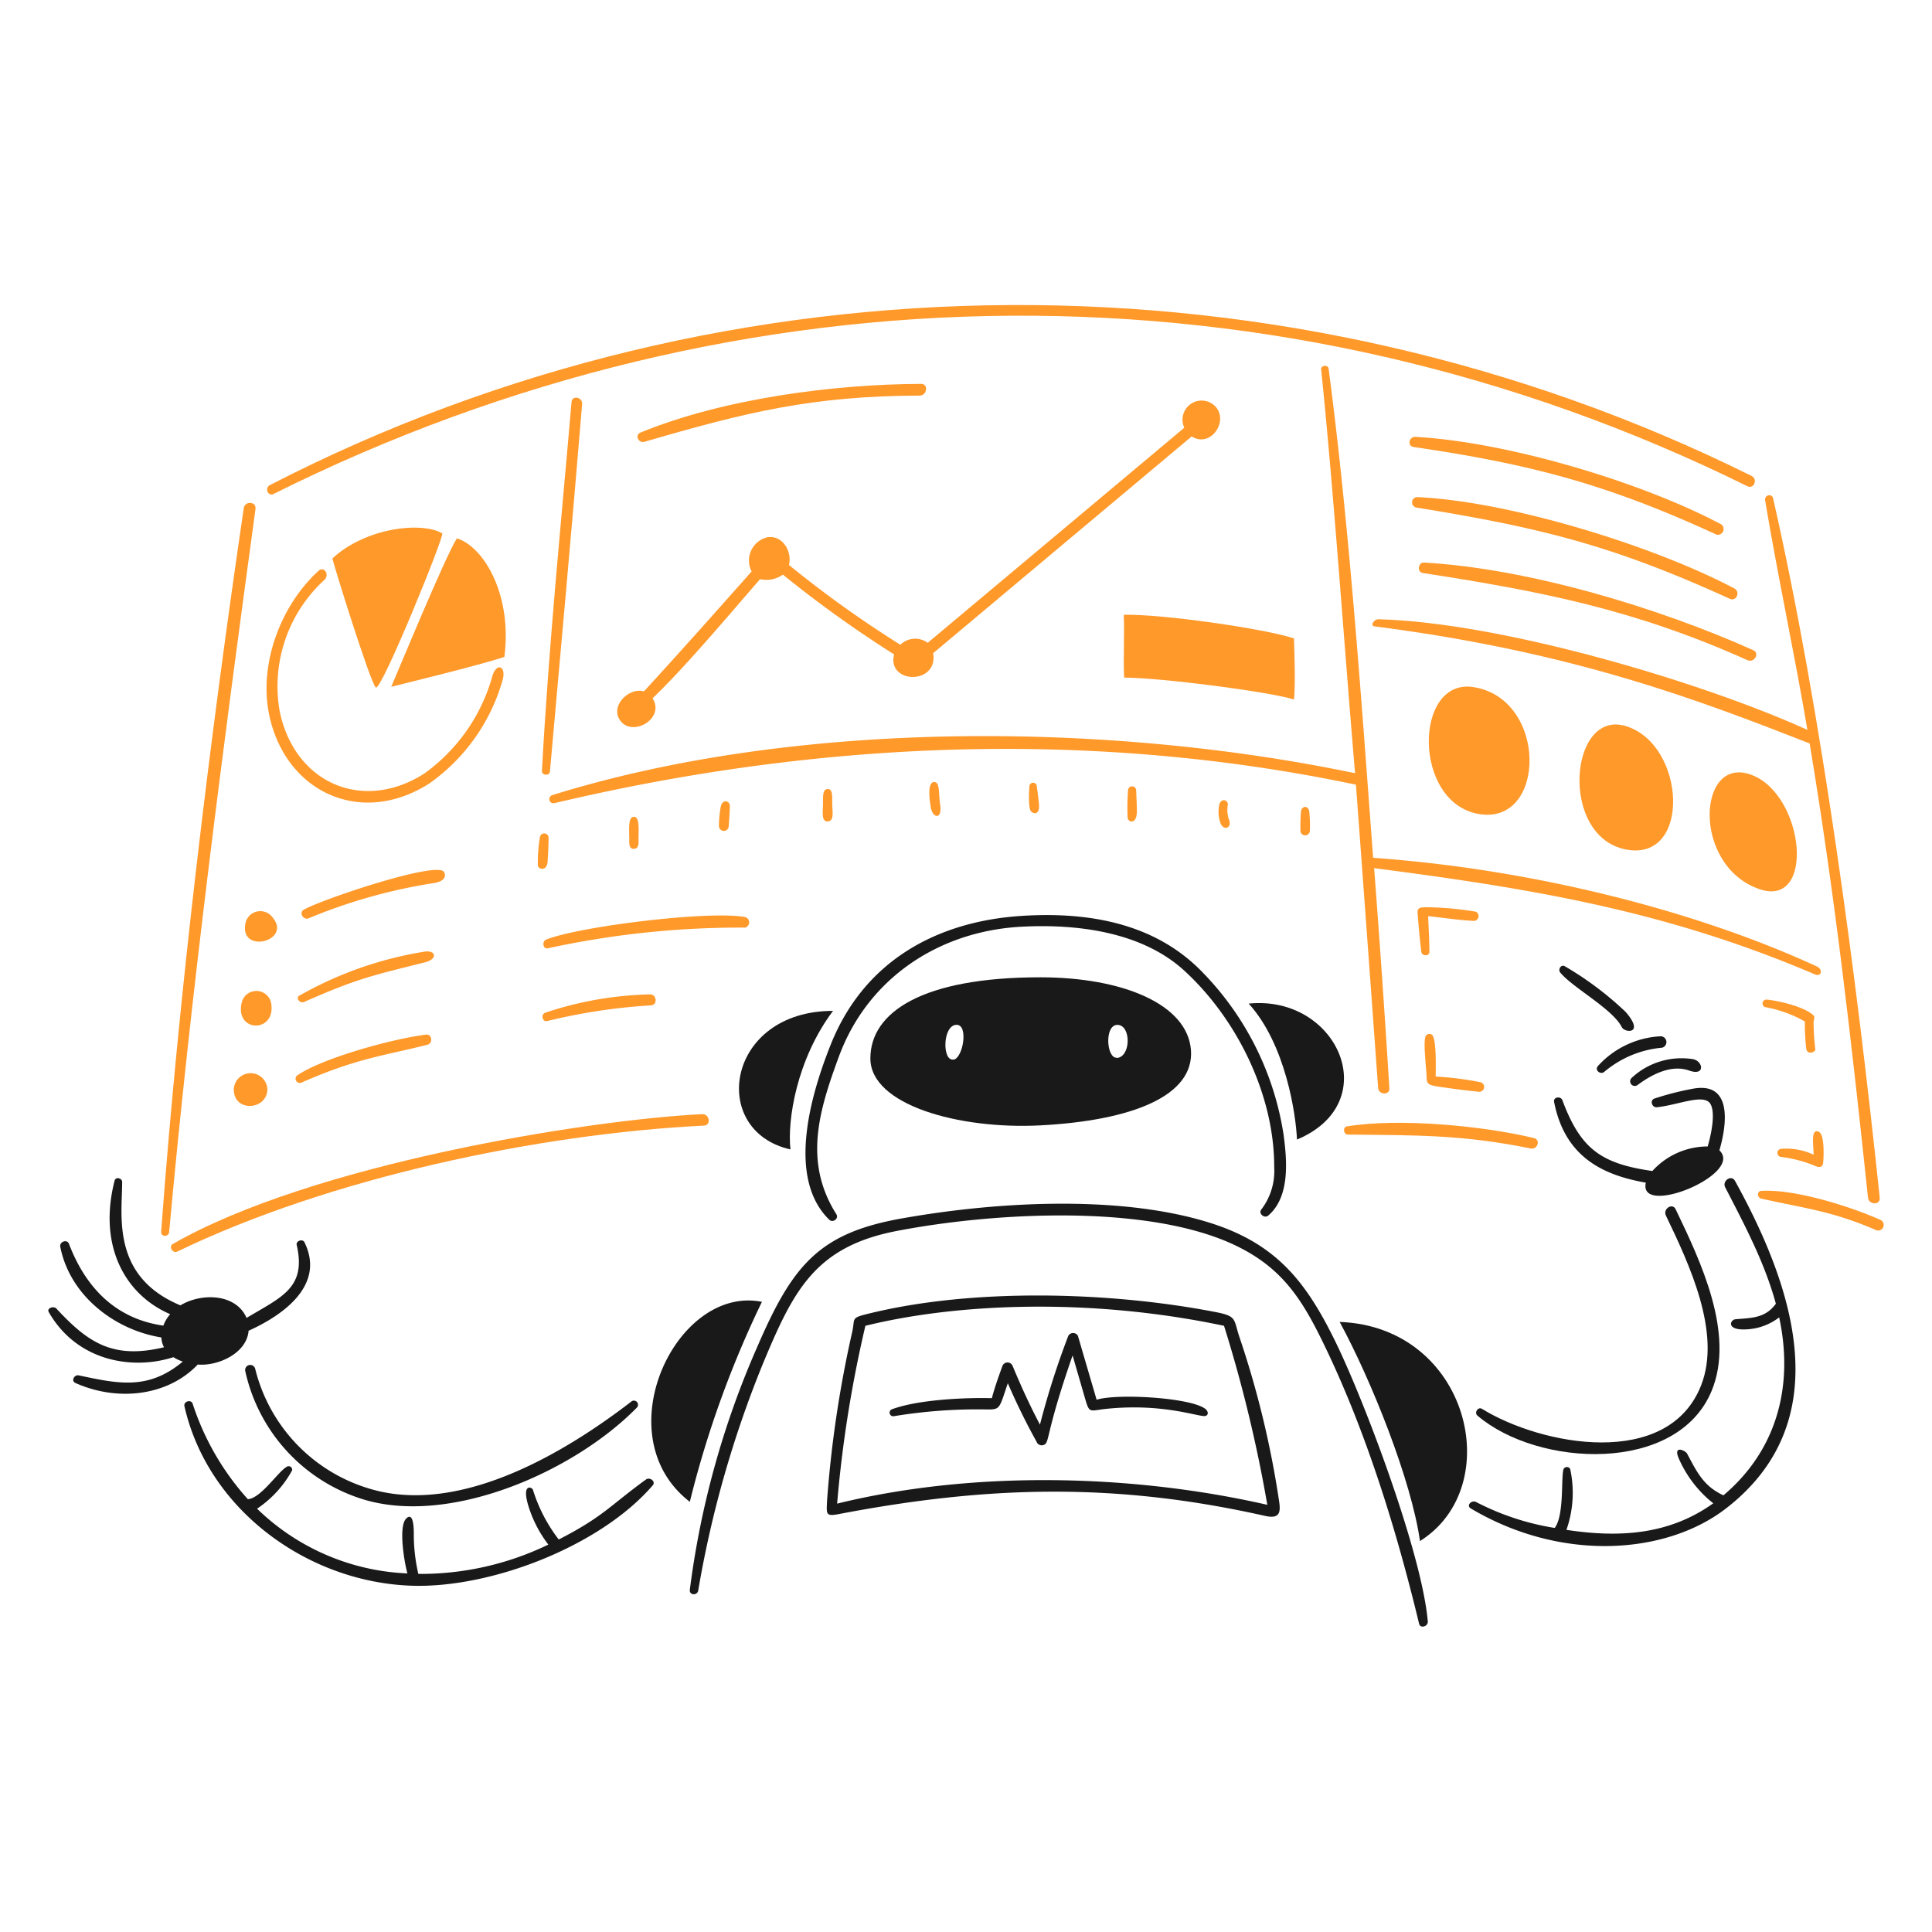 <svg xmlns="http://www.w3.org/2000/svg" viewBox="0 0 200 200" id="Artificial-Intelligence-3--Streamline-Brooklyn"><desc> ARTIFICIAL INTELLIGENCE 3 Streamline Illustration: https://streamlinehq.com </desc><path d="M125.09 126.535c-9.449 -2.912 -22.331 -2.09 -31.836 -0.385 -8.551 1.533 -11.244 4.905 -14.869 13.292a90.834 90.834 0 0 0 -6.975 25.138c-0.062 0.567 0.766 0.619 0.868 0.074a111.64 111.64 0 0 1 6.675 -23.426c3.143 -7.542 5.359 -12.148 13.836 -13.791 10.016 -1.941 26.184 -2.867 35.249 1.56 4.782 2.334 6.809 5.612 9.045 10.235 4.9 10.124 7.977 21.209 9.822 28.859 0.129 0.533 0.946 0.272 0.9 -0.244 -0.611 -7.054 -6.547 -22.781 -9.544 -28.921 -3.08 -6.313 -6.191 -10.239 -13.171 -12.391Z" fill="#191919" stroke-width="1"></path><path d="M85.842 126.263c0.374 0.364 1.025 -0.112 0.738 -0.567 -3.426 -5.424 -1.8 -10.728 0.266 -16.332 2.986 -8.091 10.338 -12.964 18.854 -13.428 5.767 -0.313 12.489 0.513 16.888 4.537 5.466 5 9.34 12.883 9.317 20.352a6.571 6.571 0 0 1 -1.327 4.372c-0.353 0.424 0.312 0.981 0.714 0.635 2.268 -1.946 1.94 -5.71 1.583 -8.37a30.748 30.748 0 0 0 -8.353 -16.774c-4.952 -5.165 -11.909 -6.315 -18.765 -5.875 -8.852 0.569 -16.307 4.72 -19.734 13.258 -2.012 5.017 -4.677 13.809 -0.181 18.192Z" fill="#191919" stroke-width="1"></path><path d="M128.345 138.529c-0.674 -1.974 -0.234 -2.261 -2.484 -2.7 -10.912 -2.126 -25.415 -2.545 -36.367 0.266 -1.384 0.356 -0.987 0.477 -1.264 1.747a117.368 117.368 0 0 0 -2.609 17.458c-0.068 1.458 -0.165 1.7 1.22 1.435 15.521 -2.963 28.684 -3.28 44.1 0.187 1.469 0.331 1.659 -0.272 1.475 -1.486a97.783 97.783 0 0 0 -4.071 -16.907Zm-41.686 17.126a127.249 127.249 0 0 1 2.926 -18.408c9.482 -2.342 23.29 -2.926 37.126 0a143.506 143.506 0 0 1 4.48 18.532c-13.967 -3.192 -30.463 -3.579 -44.532 -0.124Z" fill="#191919" stroke-width="1"></path><path d="M124.766 145.839c-1.583 -1.184 -9.209 -1.6 -11.245 -0.936 -0.64 -2.206 -1.293 -4.406 -1.933 -6.612a0.568 0.568 0 0 0 -1 0 83.973 83.973 0 0 0 -2.932 9.186c-1.048 -1.98 -1.976 -4.021 -2.835 -6.09a0.568 0.568 0 0 0 -1.044 0c-0.4 1.106 -0.8 2.212 -1.1 3.351 -2.88 -0.073 -7.638 0.159 -10.3 1.135a0.374 0.374 0 0 0 0.152 0.732 53.224 53.224 0 0 1 9.6 -0.7c1.446 0.015 1.3 -0.066 2.2 -2.716q1.334 3.1 2.978 6.062a0.567 0.567 0 0 0 0.729 0.333c0.663 -0.247 0.121 -1 3 -9.27 0.42 1.463 0.847 2.925 1.27 4.389 0.492 1.7 0.442 1.318 2.268 1.134 5.716 -0.576 9.3 0.782 10.134 0.754 0.438 -0.044 0.392 -0.503 0.058 -0.752Z" fill="#191919" stroke-width="1"></path><path d="M26.413 141.682a0.528 0.528 0 0 0 -1.032 0.21 17.9 17.9 0 0 0 12 13.252c9.073 2.927 22.026 -2.784 28.524 -9.407a0.426 0.426 0 0 0 -0.567 -0.636c-6.805 5.246 -17.113 11.336 -26.085 9.272a17.269 17.269 0 0 1 -12.84 -12.691Z" fill="#191919" stroke-width="1"></path><path d="M66.868 153.16c-3.727 2.7 -4.383 3.827 -9.028 6.209a16.4 16.4 0 0 1 -2.671 -5.149c-0.116 -0.311 -1.233 -0.7 -0.419 1.837a12.731 12.731 0 0 0 2.013 3.839 30.347 30.347 0 0 1 -13.457 3.034 18.112 18.112 0 0 1 -0.47 -4.077c0 -0.261 0.045 -2.49 -0.794 -1.645s-0.142 4.753 0.136 5.671a23.719 23.719 0 0 1 -15.566 -6.7 11.3 11.3 0 0 0 3.629 -3.969 0.364 0.364 0 0 0 -0.465 -0.414c-0.873 0.357 -2.728 3.312 -4.117 3.4a27.385 27.385 0 0 1 -5.716 -9.884c-0.16 -0.483 -0.962 -0.238 -0.851 0.255 2.436 10.766 12.822 18.281 23.642 18.589 8.12 0.231 19.359 -4.066 24.815 -10.366 0.397 -0.404 -0.266 -0.93 -0.681 -0.63Z" fill="#191919" stroke-width="1"></path><path d="M177.192 143.973c2.444 -5.921 -1.175 -13.467 -3.731 -18.793 -0.335 -0.7 -1.339 -0.034 -1.009 0.652 2.4 5 5.782 12.132 3.646 17.58 -3.415 8.71 -16.508 6.238 -22.683 2.432 -0.414 -0.255 -0.832 0.4 -0.471 0.7 6.256 5.346 20.68 6.076 24.248 -2.571Z" fill="#191919" stroke-width="1"></path><path d="M179.608 122.248c-0.379 -0.686 -1.358 0 -1.015 0.664 2.015 3.909 4.083 7.786 5.245 12.05 -1.094 1.5 -2.5 1.464 -4.173 1.605 -0.607 0.051 -1.055 1.284 1.48 1.021a5.988 5.988 0 0 0 3.034 -1.214c1.514 7.021 -0.187 13.712 -5.773 18.424 -2.07 -0.975 -2.72 -2.376 -3.765 -4.332 -0.161 -0.3 -1.485 -0.931 -0.851 0.522a12.081 12.081 0 0 0 3.567 4.633c-4.616 3.306 -9.811 3.567 -15.2 2.75a11.592 11.592 0 0 0 0.386 -6.306 0.386 0.386 0 0 0 -0.7 0.057c-0.25 0.975 0.085 4.758 -0.9 6.05a26.784 26.784 0 0 1 -8.121 -2.676c-0.493 -0.262 -1.065 0.362 -0.567 0.658 9.439 5.608 20.265 4.758 26.42 0 11.776 -9.102 6.878 -23.139 0.933 -33.906Z" fill="#191919" stroke-width="1"></path><path d="M107.681 101.17c-12.147 0 -17.58 3.584 -17.58 8.4s9.169 7.364 17.58 6.929c9.577 -0.5 15.963 -3.079 15.605 -7.8s-7.02 -7.529 -15.605 -7.529Zm-8.96 8.506c-1.208 0.255 -1.163 -3.6 0.317 -3.589 1.231 0.006 0.664 3.408 -0.317 3.612Zm16.9 -0.181c-1.094 0.1 -1.321 -3.459 0.085 -3.4s1.373 3.306 -0.085 3.426Z" fill="#191919" stroke-width="1"></path><path d="M25.733 137.758c3.085 -1.39 8.09 -4.5 5.778 -9.17 -0.18 -0.364 -0.9 -0.147 -0.794 0.3 1.013 4.435 -1.548 5.359 -5.194 7.542 -1.072 -2.5 -4.627 -2.637 -6.85 -1.3 -7.225 -3.011 -6.017 -9.379 -6.028 -12.782 0 -0.385 -0.67 -0.567 -0.783 -0.124 -1.743 6.8 1.134 11.84 5.756 13.819a3.852 3.852 0 0 0 -0.709 1.185c-4.922 -0.7 -8.041 -3.925 -9.771 -8.472 -0.194 -0.51 -1 -0.215 -0.9 0.307 0.981 5.012 5.568 8.6 10.468 9.39a2.35 2.35 0 0 0 0.272 1.015c-5.285 1.265 -7.854 -0.459 -11.143 -4.009 -0.273 -0.294 -1.026 -0.046 -0.788 0.369 2.926 5.1 8.659 6.033 12.906 4.667a4.244 4.244 0 0 0 0.97 0.453c-3.6 3.017 -6.744 2.277 -10.774 1.429 -0.454 -0.095 -0.825 0.572 -0.341 0.789 4.484 2 9.641 1.281 12.663 -1.911 2.052 0.189 5.08 -1.144 5.262 -3.497Z" fill="#191919" stroke-width="1"></path><path d="M170.376 122.43c-0.816 3.629 10.207 -0.879 7.616 -3.346 0.749 -2.557 1.445 -7.219 -2.835 -6.363a29.755 29.755 0 0 0 -3.885 1c-0.519 0.179 -0.266 0.957 0.255 0.9 2.3 -0.247 4.97 -1.5 5.575 -0.272 0.5 1.02 0 3.238 -0.324 4.332a7.735 7.735 0 0 0 -5.727 2.541c-5.3 -0.76 -7.424 -2.268 -9.311 -7.321 -0.176 -0.471 -0.959 -0.34 -0.862 0.159 1.139 5.892 5.307 7.627 9.498 8.37Z" fill="#191919" stroke-width="1"></path><path d="M167.892 106.336c0.309 0.606 2.4 0.741 0.4 -1.576a33.858 33.858 0 0 0 -6.334 -4.752c-0.4 -0.175 -0.685 0.374 -0.442 0.669 1.298 1.58 5.402 3.745 6.376 5.659Z" fill="#191919" stroke-width="1"></path><path d="M169.548 112.3c1.537 -1.134 3.506 -2.118 5.319 -1.475 1.7 0.605 1.441 -1.006 0.369 -1.185a7.579 7.579 0 0 0 -6.317 1.934 0.48 0.48 0 0 0 0.629 0.726Z" fill="#191919" stroke-width="1"></path><path d="M165.4 110.374c-0.329 0.408 0.255 0.89 0.646 0.607a10.758 10.758 0 0 1 6.011 -2.524 0.6 0.6 0 0 0 -0.2 -1.179 9.4 9.4 0 0 0 -6.457 3.096Z" fill="#191919" stroke-width="1"></path><path d="M129.263 103.892c3.817 4.191 4.889 11.444 5 14.075 9.149 -3.828 4.204 -15.005 -5 -14.075Z" fill="#191919" stroke-width="1"></path><path d="M81.828 118.988c-0.341 -2.989 0.629 -9.306 4.406 -14.342 -11.087 0 -12.912 12.431 -4.406 14.342Z" fill="#191919" stroke-width="1"></path><path d="M71.41 155.467a105.7 105.7 0 0 1 7.463 -20.7c-8.88 -1.79 -16.332 13.867 -7.463 20.7Z" fill="#191919" stroke-width="1"></path><path d="M138.682 136.845c3.3 6.09 7.418 16.383 8.314 22.683 9.022 -5.637 5.098 -22.184 -8.314 -22.683Z" fill="#191919" stroke-width="1"></path><path d="M142.692 64.106c-0.454 -0.011 -0.9 0.674 -0.4 0.737 20.683 2.643 33.769 7.713 45.043 12.119 2.631 15.81 4.362 31.142 6.039 47.016 0.08 0.76 1.3 0.811 1.214 0 -2.355 -22.45 -5.963 -50.044 -11.036 -72.387 -0.128 -0.566 -0.918 -0.335 -0.828 0.2 1.326 7.937 3.034 15.816 4.378 23.766 -11.038 -5.009 -31.776 -11.136 -44.41 -11.451Z" fill="#fe992a" stroke-width="1"></path><path d="M142.663 112.614c0.052 0.737 1.209 0.788 1.163 0.039q-0.707 -11.4 -1.577 -22.785c16.338 2.127 30.2 4.4 45.627 11 0.675 0.289 0.873 -0.515 0.2 -0.823 -12.668 -5.835 -29.546 -10.08 -45.929 -11.245 -1.179 -15.685 -2.413 -33.967 -4.61 -50.634 -0.057 -0.431 -0.816 -0.363 -0.771 0.074 1.3 12.667 2.387 28.62 3.51 41.805 -25.518 -5.336 -57.882 -5.592 -83.11 2.268a0.431 0.431 0 0 0 0.26 0.822c24.492 -5.8 53.192 -8.154 82.941 -1.905q1.162 15.698 2.296 31.384Z" fill="#fe992a" stroke-width="1"></path><path d="M72.692 115.336c-12.066 0.6 -40.467 5.209 -54.813 13.445 -0.447 0.257 0 1.01 0.47 0.783 15.754 -7.621 37.372 -12.193 54.53 -13.043 0.766 -0.038 0.573 -1.221 -0.187 -1.185Z" fill="#fe992a" stroke-width="1"></path><path d="M25.234 52.6c-3.4 23.13 -6.717 50.021 -8.552 74.905 -0.042 0.567 0.78 0.567 0.828 0.04 2.2 -24.208 5.546 -50.008 8.937 -74.854 0.109 -0.799 -1.101 -0.851 -1.213 -0.091Z" fill="#fe992a" stroke-width="1"></path><path d="M28.313 51.137c48.484 -24.21 104.153 -24.729 152.582 -0.8 0.664 0.328 1.1 -0.733 0.443 -1.06 -48 -23.842 -105.664 -23.666 -153.4 0.941 -0.566 0.282 -0.204 1.208 0.375 0.919Z" fill="#fe992a" stroke-width="1"></path><path d="M158.8 117.814c-5.292 -1.28 -13.991 -2.092 -19.349 -1.214 -0.482 0.079 -0.391 0.846 0.091 0.851 7.071 0.075 11.846 0 18.923 1.44 0.694 0.142 1.047 -0.904 0.335 -1.077Z" fill="#fe992a" stroke-width="1"></path><path d="M60.262 41.826c0.058 -0.709 -1.033 -0.942 -1.095 -0.227C58.115 53.892 56.82 66.55 56.1 79.82c0 0.471 0.787 0.521 0.828 0.057 1.133 -12.735 2.324 -25.789 3.334 -38.051Z" fill="#fe992a" stroke-width="1"></path><path d="M194.653 126.28c-3.162 -1.413 -8.887 -3.207 -12.323 -3 -0.476 0.028 -0.442 0.706 0 0.8 4.578 1.03 7.316 1.282 11.869 3.255a0.574 0.574 0 0 0 0.454 -1.055Z" fill="#fe992a" stroke-width="1"></path><path d="M65.626 84.555c-0.652 0.009 -0.479 1.367 -0.482 2.268 0 0.392 -0.092 1.126 0.533 1.044 0.527 -0.07 0.42 -0.726 0.42 -1.078 0.003 -0.771 0.148 -2.243 -0.471 -2.234Z" fill="#fe992a" stroke-width="1"></path><path d="M75.431 85.581c0.051 -0.714 0.111 -1.434 0.125 -2.149 0.009 -0.482 -0.692 -0.777 -0.93 0a11.276 11.276 0 0 0 -0.2 2.081 0.505 0.505 0 0 0 1.005 0.068Z" fill="#fe992a" stroke-width="1"></path><path d="M134.668 84.118a17.769 17.769 0 0 0 -0.04 1.985 0.494 0.494 0 0 0 0.972 -0.103 14.431 14.431 0 0 0 -0.051 -1.848c-0.031 -0.845 -0.87 -0.794 -0.881 -0.034Z" fill="#fe992a" stroke-width="1"></path><path d="M116.776 81.844a22.186 22.186 0 0 0 -0.039 2.836c0.025 0.409 0.975 0.794 0.952 -0.8 -0.01 -0.692 -0.043 -1.384 -0.073 -2.075a0.42 0.42 0 0 0 -0.84 0.039Z" fill="#fe992a" stroke-width="1"></path><path d="M55.9 86.625a15.347 15.347 0 0 0 -0.221 2.96c0 0.374 0.955 0.72 1.015 -0.459 0.042 -0.811 0.1 -1.628 0.091 -2.445a0.449 0.449 0 0 0 -0.885 -0.056Z" fill="#fe992a" stroke-width="1"></path><path d="M107.318 81.3a0.386 0.386 0 0 0 -0.755 0.1s-0.181 2.308 0.193 2.62 0.889 0.25 0.794 -0.811c-0.057 -0.644 -0.15 -1.274 -0.232 -1.909Z" fill="#fe992a" stroke-width="1"></path><path d="M127.1 83.33c0.073 -0.441 -0.6 -0.8 -0.862 -0.1a3.449 3.449 0 0 0 0.142 2.07c0.334 0.68 1.077 0.425 0.89 -0.323a3.059 3.059 0 0 1 -0.17 -1.647Z" fill="#fe992a" stroke-width="1"></path><path d="M96.713 80.954c-0.794 0 -0.453 2.064 -0.363 2.614 0.194 1.174 1.219 1.31 0.976 -0.255 -0.182 -1.168 0 -2.359 -0.613 -2.359Z" fill="#fe992a" stroke-width="1"></path><path d="M85.678 81.68c-0.567 0.011 -0.471 0.85 -0.482 1.656 -0.009 0.629 -0.2 1.735 0.482 1.7s0.5 -0.947 0.476 -1.7 0.108 -1.667 -0.476 -1.656Z" fill="#fe992a" stroke-width="1"></path><path d="M146.638 52.544c12.915 2.087 20.381 3.944 32.426 9.441 0.692 0.317 1.134 -0.72 0.47 -1.071 -8.184 -4.341 -23.125 -9 -32.731 -9.448a0.545 0.545 0 0 0 -0.165 1.078Z" fill="#fe992a" stroke-width="1"></path><path d="M178.213 54.3c-8.29 -4.418 -22.239 -8.565 -31.694 -9.074 -0.663 -0.035 -0.867 0.948 -0.175 1.049 12.331 1.8 20.193 3.93 31.364 9.074a0.6 0.6 0 0 0 0.505 -1.049Z" fill="#fe992a" stroke-width="1"></path><path d="M147.415 58.237c-0.606 -0.034 -0.754 0.982 -0.136 1.077 12.349 1.91 21.929 3.786 33.622 9.028 0.693 0.311 1.3 -0.716 0.6 -1.032 -9.732 -4.37 -23.266 -8.469 -34.086 -9.073Z" fill="#fe992a" stroke-width="1"></path><path d="M116.374 70.146c3.7 0 15.1 1.463 17.579 2.268 0.159 -1.611 0.051 -4.571 0 -6.323 -2.96 -1 -13.649 -2.54 -17.625 -2.45 0.097 1.701 -0.062 4.837 0.046 6.505Z" fill="#fe992a" stroke-width="1"></path><path d="M125.594 41.877a1.975 1.975 0 0 0 -2.994 2.4L96.038 66.545a2.2 2.2 0 0 0 -2.835 0.2 114.807 114.807 0 0 1 -11.529 -8.256c0.346 -1.412 -0.674 -3.125 -2.239 -2.87a2.473 2.473 0 0 0 -1.628 3.539c-3.7 4.173 -7.372 8.3 -11.149 12.419 -1.423 -0.454 -3.4 1.326 -2.563 2.835 1.136 2.046 4.832 0.068 3.459 -2.127 3.443 -3.3 7.832 -8.545 11.126 -12.328a2.977 2.977 0 0 0 2.365 -0.47 121.533 121.533 0 0 0 11.512 8.256c-0.766 3.085 4.593 3.181 4.043 -0.125l26.76 -22.439c2.076 1.297 4.047 -1.879 2.234 -3.302Z" fill="#fe992a" stroke-width="1"></path><path d="M66.721 45.733c10.455 -3.055 17.432 -4.761 28.478 -4.78 0.777 0 0.942 -1.217 0.159 -1.214 -9.13 0.033 -20.491 1.53 -29.051 5.036 -0.631 0.258 -0.207 1.14 0.414 0.958Z" fill="#fe992a" stroke-width="1"></path><path d="M43.828 98.533a38.528 38.528 0 0 0 -12.839 4.537c-0.436 0.251 0.085 0.833 0.482 0.658 5.6 -2.473 7.082 -2.738 12.538 -4.112 1.357 -0.341 1.125 -1.344 -0.181 -1.083Z" fill="#fe992a" stroke-width="1"></path><path d="M67.379 104.074c0.731 -0.039 0.612 -1.169 -0.114 -1.135a36.564 36.564 0 0 0 -10.831 1.9c-0.459 0.17 -0.3 0.962 0.2 0.862a60.4 60.4 0 0 1 10.745 -1.627Z" fill="#fe992a" stroke-width="1"></path><path d="M28.092 104.034a1.557 1.557 0 0 0 -3.068 -0.255c-0.734 3.087 3.413 3.18 3.068 0.255Z" fill="#fe992a" stroke-width="1"></path><path d="M25.415 95.539c-0.686 3.287 4.809 1.9 2.835 -0.522a1.572 1.572 0 0 0 -2.835 0.522Z" fill="#fe992a" stroke-width="1"></path><path d="M24.207 112.71c-0.088 2.456 3.451 2.269 3.471 0.034a1.739 1.739 0 0 0 -3.471 -0.034Z" fill="#fe992a" stroke-width="1"></path><path d="M45.864 90.169c-1.327 -0.824 -12.581 2.948 -14.427 4.009 -0.515 0.3 -0.039 1.09 0.494 0.89A56.081 56.081 0 0 1 44.9 91.417c1.555 -0.247 1.167 -1.117 0.964 -1.248Z" fill="#fe992a" stroke-width="1"></path><path d="M77.183 94.949c-3.482 -0.731 -17.148 0.927 -20.636 2.314 -0.465 0.185 -0.351 1.025 0.182 0.9a93.669 93.669 0 0 1 20.415 -2.138 0.568 0.568 0 0 0 0.039 -1.076Z" fill="#fe992a" stroke-width="1"></path><path d="M30.78 111.315a0.437 0.437 0 0 0 0.419 0.76c5.76 -2.544 8.5 -2.766 13.043 -3.924 0.612 -0.156 0.472 -1.123 -0.125 -1.049 -3.497 0.433 -10.682 2.412 -13.337 4.213Z" fill="#fe992a" stroke-width="1"></path><path d="M152.791 94.382a32.565 32.565 0 0 0 -5.257 -0.465c-0.414 0.034 -0.83 0 -0.788 0.567 0.1 1.356 0.22 2.7 0.391 4.055 0.059 0.459 0.834 0.471 0.834 0 0 -1.236 -0.085 -2.467 -0.13 -3.7 1.6 0.164 3.192 0.425 4.8 0.493a0.511 0.511 0 0 0 0.15 -0.95Z" fill="#fe992a" stroke-width="1"></path><path d="M187.712 105.094c-0.951 -0.892 -3.63 -1.508 -4.826 -1.616a0.4 0.4 0 0 0 -0.142 0.783 13.034 13.034 0 0 1 4.094 1.48 21.819 21.819 0 0 0 0.148 2.835c0.082 0.632 0.935 0.391 0.935 0.046a25.029 25.029 0 0 1 -0.181 -2.836c0.032 -0.272 0.17 -0.505 -0.028 -0.692Z" fill="#fe992a" stroke-width="1"></path><path d="M184.383 119.765a13.731 13.731 0 0 1 3.4 0.879c0.442 0.223 0.885 0.272 0.947 -0.261s0.165 -2.9 -0.419 -3.2c-0.908 -0.476 -0.567 1.389 -0.567 2.353a6.585 6.585 0 0 0 -3.369 -0.607 0.42 0.42 0 0 0 0.008 0.836Z" fill="#fe992a" stroke-width="1"></path><path d="M148.907 112.489c1.4 0.206 2.835 0.4 4.219 0.533a0.505 0.505 0 0 0 0.176 -0.981 32.9 32.9 0 0 0 -4.679 -0.6c0 -0.754 0.1 -3.845 -0.368 -4.31a0.454 0.454 0 0 0 -0.63 0.063c-0.356 0.42 0.033 3.351 0.057 4.292 0.018 0.657 0.079 0.834 1.225 1.003Z" fill="#fe992a" stroke-width="1"></path><path d="M153.058 84.26c7.043 1.239 7.21 -11.926 -0.533 -13.133 -6.162 -0.961 -6.325 11.928 0.533 13.133Z" fill="#fe992a" stroke-width="1"></path><path d="M168.267 87.929c6.878 1.39 6.277 -10.916 0 -12.776 -5.801 -1.719 -6.873 11.387 0 12.776Z" fill="#fe992a" stroke-width="1"></path><path d="M182.075 92.023c5.914 2.095 4.758 -9.782 -0.8 -11.823s-6.154 9.36 0.8 11.823Z" fill="#fe992a" stroke-width="1"></path><path d="M44.4 81.135a19.665 19.665 0 0 0 7.633 -10.746c0.407 -1.48 -0.708 -1.925 -1.134 -0.153a18.521 18.521 0 0 1 -6.987 9.85c-6.375 4.055 -13.4 0.985 -14.953 -6.425a14.923 14.923 0 0 1 4.6 -13.609c0.618 -0.574 -0.029 -1.464 -0.567 -0.976 -3.935 3.572 -6.259 9.713 -5.1 15.039 1.694 7.827 9.385 11.517 16.508 7.02Z" fill="#fe992a" stroke-width="1"></path><path d="M47.3 55.725c-1.207 1.877 -6.43 14.54 -6.8 15.373 1.366 -0.351 8.812 -2.149 11.71 -3.09 0.822 -6.232 -1.974 -11.319 -4.91 -12.283Z" fill="#fe992a" stroke-width="1"></path><path d="M34.415 57.806c0.045 0.437 4 13.137 4.5 13.366 0.611 0.276 7.15 -15.8 6.867 -15.963 -2.227 -1.264 -8.01 -0.533 -11.367 2.597Z" fill="#fe992a" stroke-width="1"></path></svg>